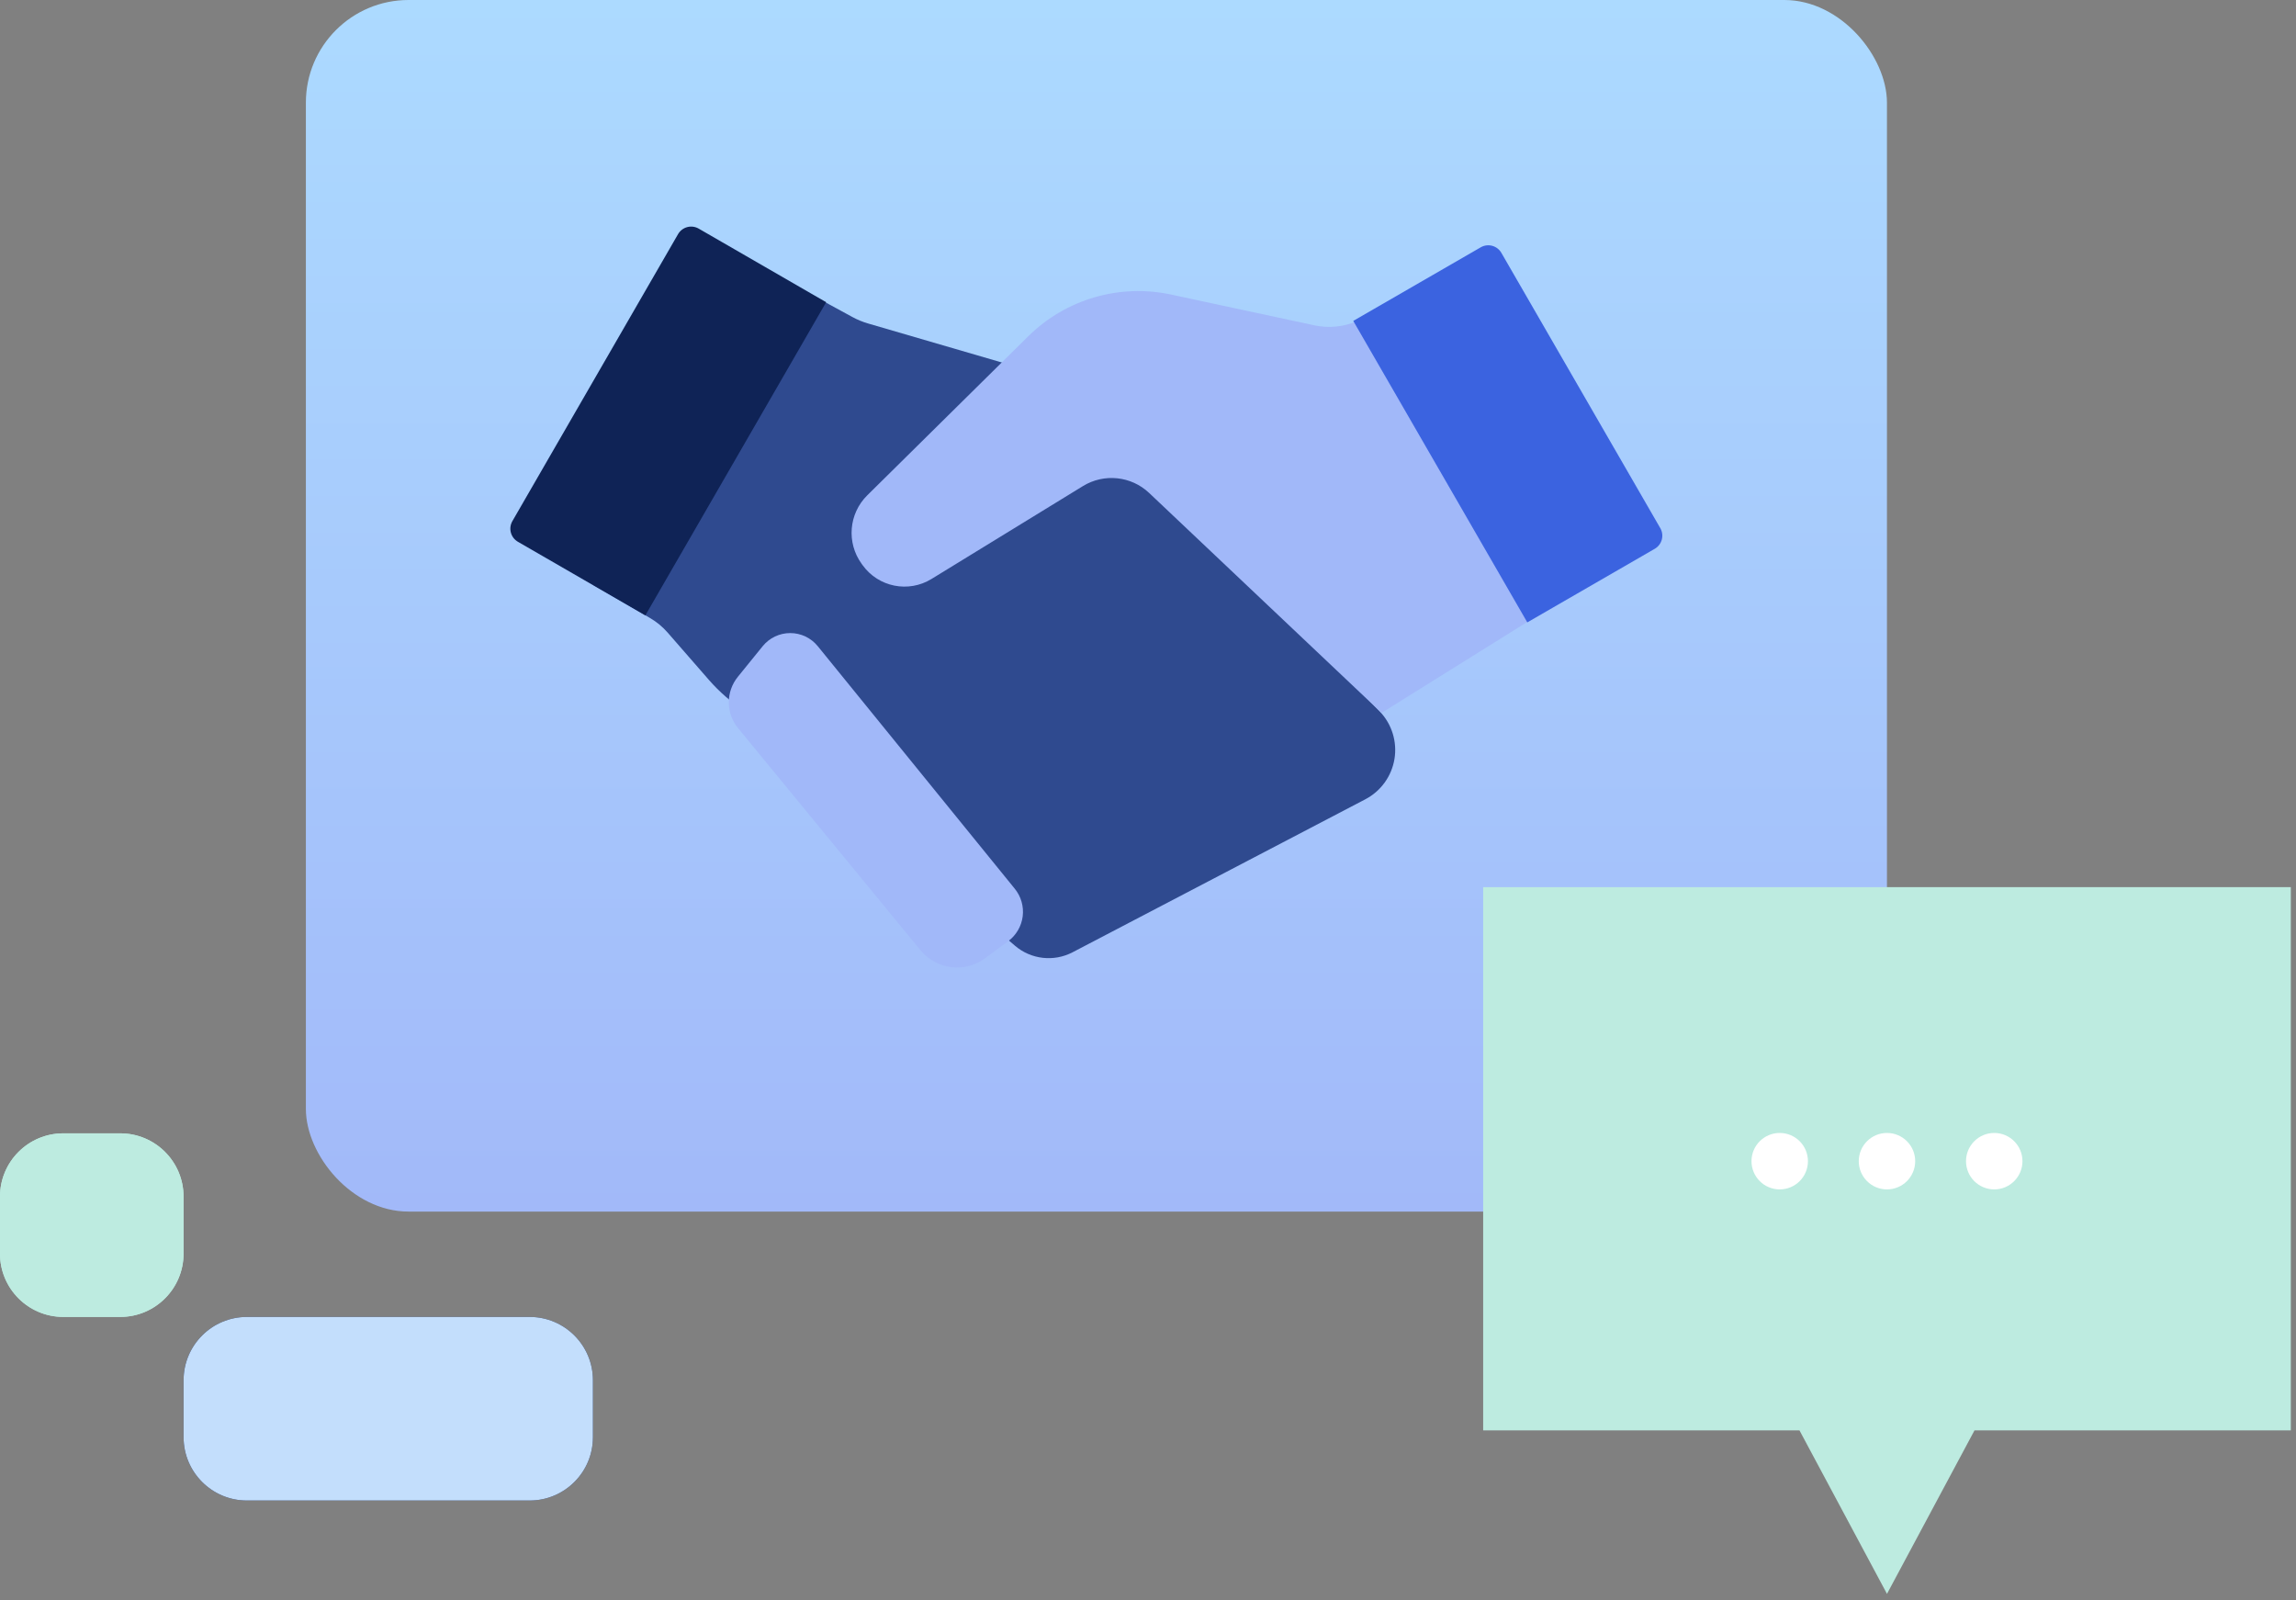 <?xml version="1.0" encoding="UTF-8"?>
<svg xmlns="http://www.w3.org/2000/svg" width="343" height="239" viewBox="0 0 343 239" fill="none">
  <rect x="0" y="0" width="343" height="239" fill="#808080" stroke="none"/>
  <rect x="45.695" width="236.197" height="180.982" rx="15.337" fill="url(#paint0_linear_447_2136)"></rect>
  <path fill-rule="evenodd" clip-rule="evenodd" d="M113.861 40.014C113.861 40.014 123.911 45.488 127.333 47.352C128.081 47.759 128.871 48.085 129.689 48.323C133.947 49.565 148.166 53.71 154.959 55.691C157.365 56.392 159.545 57.714 161.28 59.523C169.308 67.892 193.585 93.204 206.116 106.269C207.927 108.157 208.744 110.788 208.321 113.369C207.898 115.951 206.285 118.183 203.966 119.395C191.272 126.028 169.677 137.313 160.235 142.247C157.428 143.714 154.01 143.32 151.609 141.254C141.441 132.499 114.841 109.598 108.48 104.123C107.561 103.331 106.7 102.475 105.903 101.561C104.264 99.682 101.343 96.331 99.736 94.488C98.983 93.624 98.094 92.89 97.103 92.314C94.324 90.699 88.648 87.4 88.648 87.4L113.861 40.014Z" fill="#2F4A8F"></path>
  <path fill-rule="evenodd" clip-rule="evenodd" d="M211.275 44.371C211.275 44.371 206.091 46.553 202.628 48.011C200.647 48.845 198.459 49.05 196.358 48.598C191.617 47.58 182.514 45.624 174.956 44.001C167.248 42.345 159.226 44.685 153.618 50.225C146.076 57.675 135.596 68.028 129.56 73.99C126.796 76.721 126.436 81.06 128.712 84.209C128.766 84.284 128.82 84.359 128.874 84.433C131.234 87.7 135.713 88.596 139.149 86.489C145.588 82.54 155.645 76.373 161.784 72.608C164.934 70.676 168.989 71.099 171.673 73.638C182.014 83.422 206.395 106.489 206.395 106.489L232.17 90.404L211.275 44.371Z" fill="#A1B8F9"></path>
  <path fill-rule="evenodd" clip-rule="evenodd" d="M122.165 96.523C121.158 95.284 119.647 94.565 118.051 94.566C116.454 94.566 114.943 95.286 113.937 96.526C112.709 98.04 111.383 99.675 110.229 101.097C108.415 103.333 108.425 106.537 110.253 108.762C116.491 116.355 130.448 133.345 137.509 141.939C139.898 144.847 144.147 145.373 147.173 143.135C148.311 142.293 149.503 141.412 150.608 140.595C151.808 139.708 152.592 138.369 152.78 136.888C152.967 135.408 152.541 133.916 151.6 132.758C144.661 124.216 129.488 105.538 122.165 96.523Z" fill="#A1B8F9"></path>
  <path fill-rule="evenodd" clip-rule="evenodd" d="M123.42 45.143C123.42 45.143 109.593 37.161 104.38 34.151C103.861 33.851 103.244 33.77 102.665 33.925C102.086 34.08 101.593 34.459 101.293 34.978C96.894 42.597 80.944 70.224 76.545 77.843C76.245 78.362 76.164 78.979 76.319 79.558C76.474 80.137 76.853 80.63 77.372 80.93C82.585 83.94 96.412 91.923 96.412 91.923L123.42 45.143Z" fill="#0F2356"></path>
  <path fill-rule="evenodd" clip-rule="evenodd" d="M248.031 78.89C248.331 79.409 248.412 80.026 248.257 80.605C248.102 81.184 247.723 81.678 247.204 81.977C241.99 84.987 228.164 92.97 228.164 92.97L202.164 47.936C202.164 47.936 215.99 39.954 221.204 36.944C221.723 36.644 222.34 36.563 222.919 36.718C223.498 36.873 223.991 37.252 224.291 37.771C228.57 45.183 243.752 71.478 248.031 78.89Z" fill="#3B63E0"></path>
  <path fill-rule="evenodd" clip-rule="evenodd" d="M268.827 213.67L281.897 238.088L294.968 213.67H342.225V132.516H221.57V213.67H268.827Z" fill="#BDEBE0"></path>
  <path d="M265.873 177.669C268.201 177.669 270.089 175.781 270.089 173.453C270.089 171.124 268.201 169.236 265.873 169.236C263.544 169.236 261.656 171.124 261.656 173.453C261.656 175.781 263.544 177.669 265.873 177.669Z" fill="white"></path>
  <path d="M281.896 177.669C284.225 177.669 286.112 175.781 286.112 173.453C286.112 171.124 284.225 169.236 281.896 169.236C279.567 169.236 277.68 171.124 277.68 173.453C277.68 175.781 279.567 177.669 281.896 177.669Z" fill="white"></path>
  <path d="M297.92 177.669C300.248 177.669 302.136 175.781 302.136 173.453C302.136 171.124 300.248 169.236 297.92 169.236C295.591 169.236 293.703 171.124 293.703 173.453C293.703 175.781 295.591 177.669 297.92 177.669Z" fill="white"></path>
  <path d="M36.883 196.718H79.122C84.344 196.718 88.578 200.952 88.578 206.174V214.685C88.578 219.908 84.344 224.142 79.122 224.142H36.883C31.66 224.142 27.426 219.908 27.426 214.685V206.174C27.426 200.952 31.66 196.718 36.883 196.718Z" fill="#0B1841"></path>
  <path d="M9.454 169.294H17.965C23.188 169.294 27.422 173.528 27.422 178.751V187.262C27.422 192.484 23.188 196.718 17.965 196.718H9.455C4.232 196.718 -0.002 192.484 -0.002 187.262V178.751C-0.002 173.528 4.232 169.294 9.454 169.294Z" fill="#BDEBE0"></path>
  <path d="M36.883 196.718H79.122C84.344 196.718 88.578 200.952 88.578 206.174V214.685C88.578 219.908 84.344 224.142 79.122 224.142H36.883C31.66 224.142 27.426 219.908 27.426 214.685V206.174C27.426 200.952 31.66 196.718 36.883 196.718Z" fill="#C3DEFC"></path>
  <path d="M9.454 169.294H17.965C23.188 169.294 27.422 173.528 27.422 178.751V187.262C27.422 192.484 23.188 196.718 17.965 196.718H9.455C4.232 196.718 -0.002 192.484 -0.002 187.262V178.751C-0.002 173.528 4.232 169.294 9.454 169.294Z" fill="#BDEBE0"></path>
  <defs>
    <linearGradient id="paint0_linear_447_2136" x1="163.794" y1="0" x2="163.794" y2="180.982" gradientUnits="userSpaceOnUse">
      <stop stop-color="#ACDAFF"></stop>
      <stop offset="1" stop-color="#A2B9F9"></stop>
    </linearGradient>
  </defs>
</svg>
